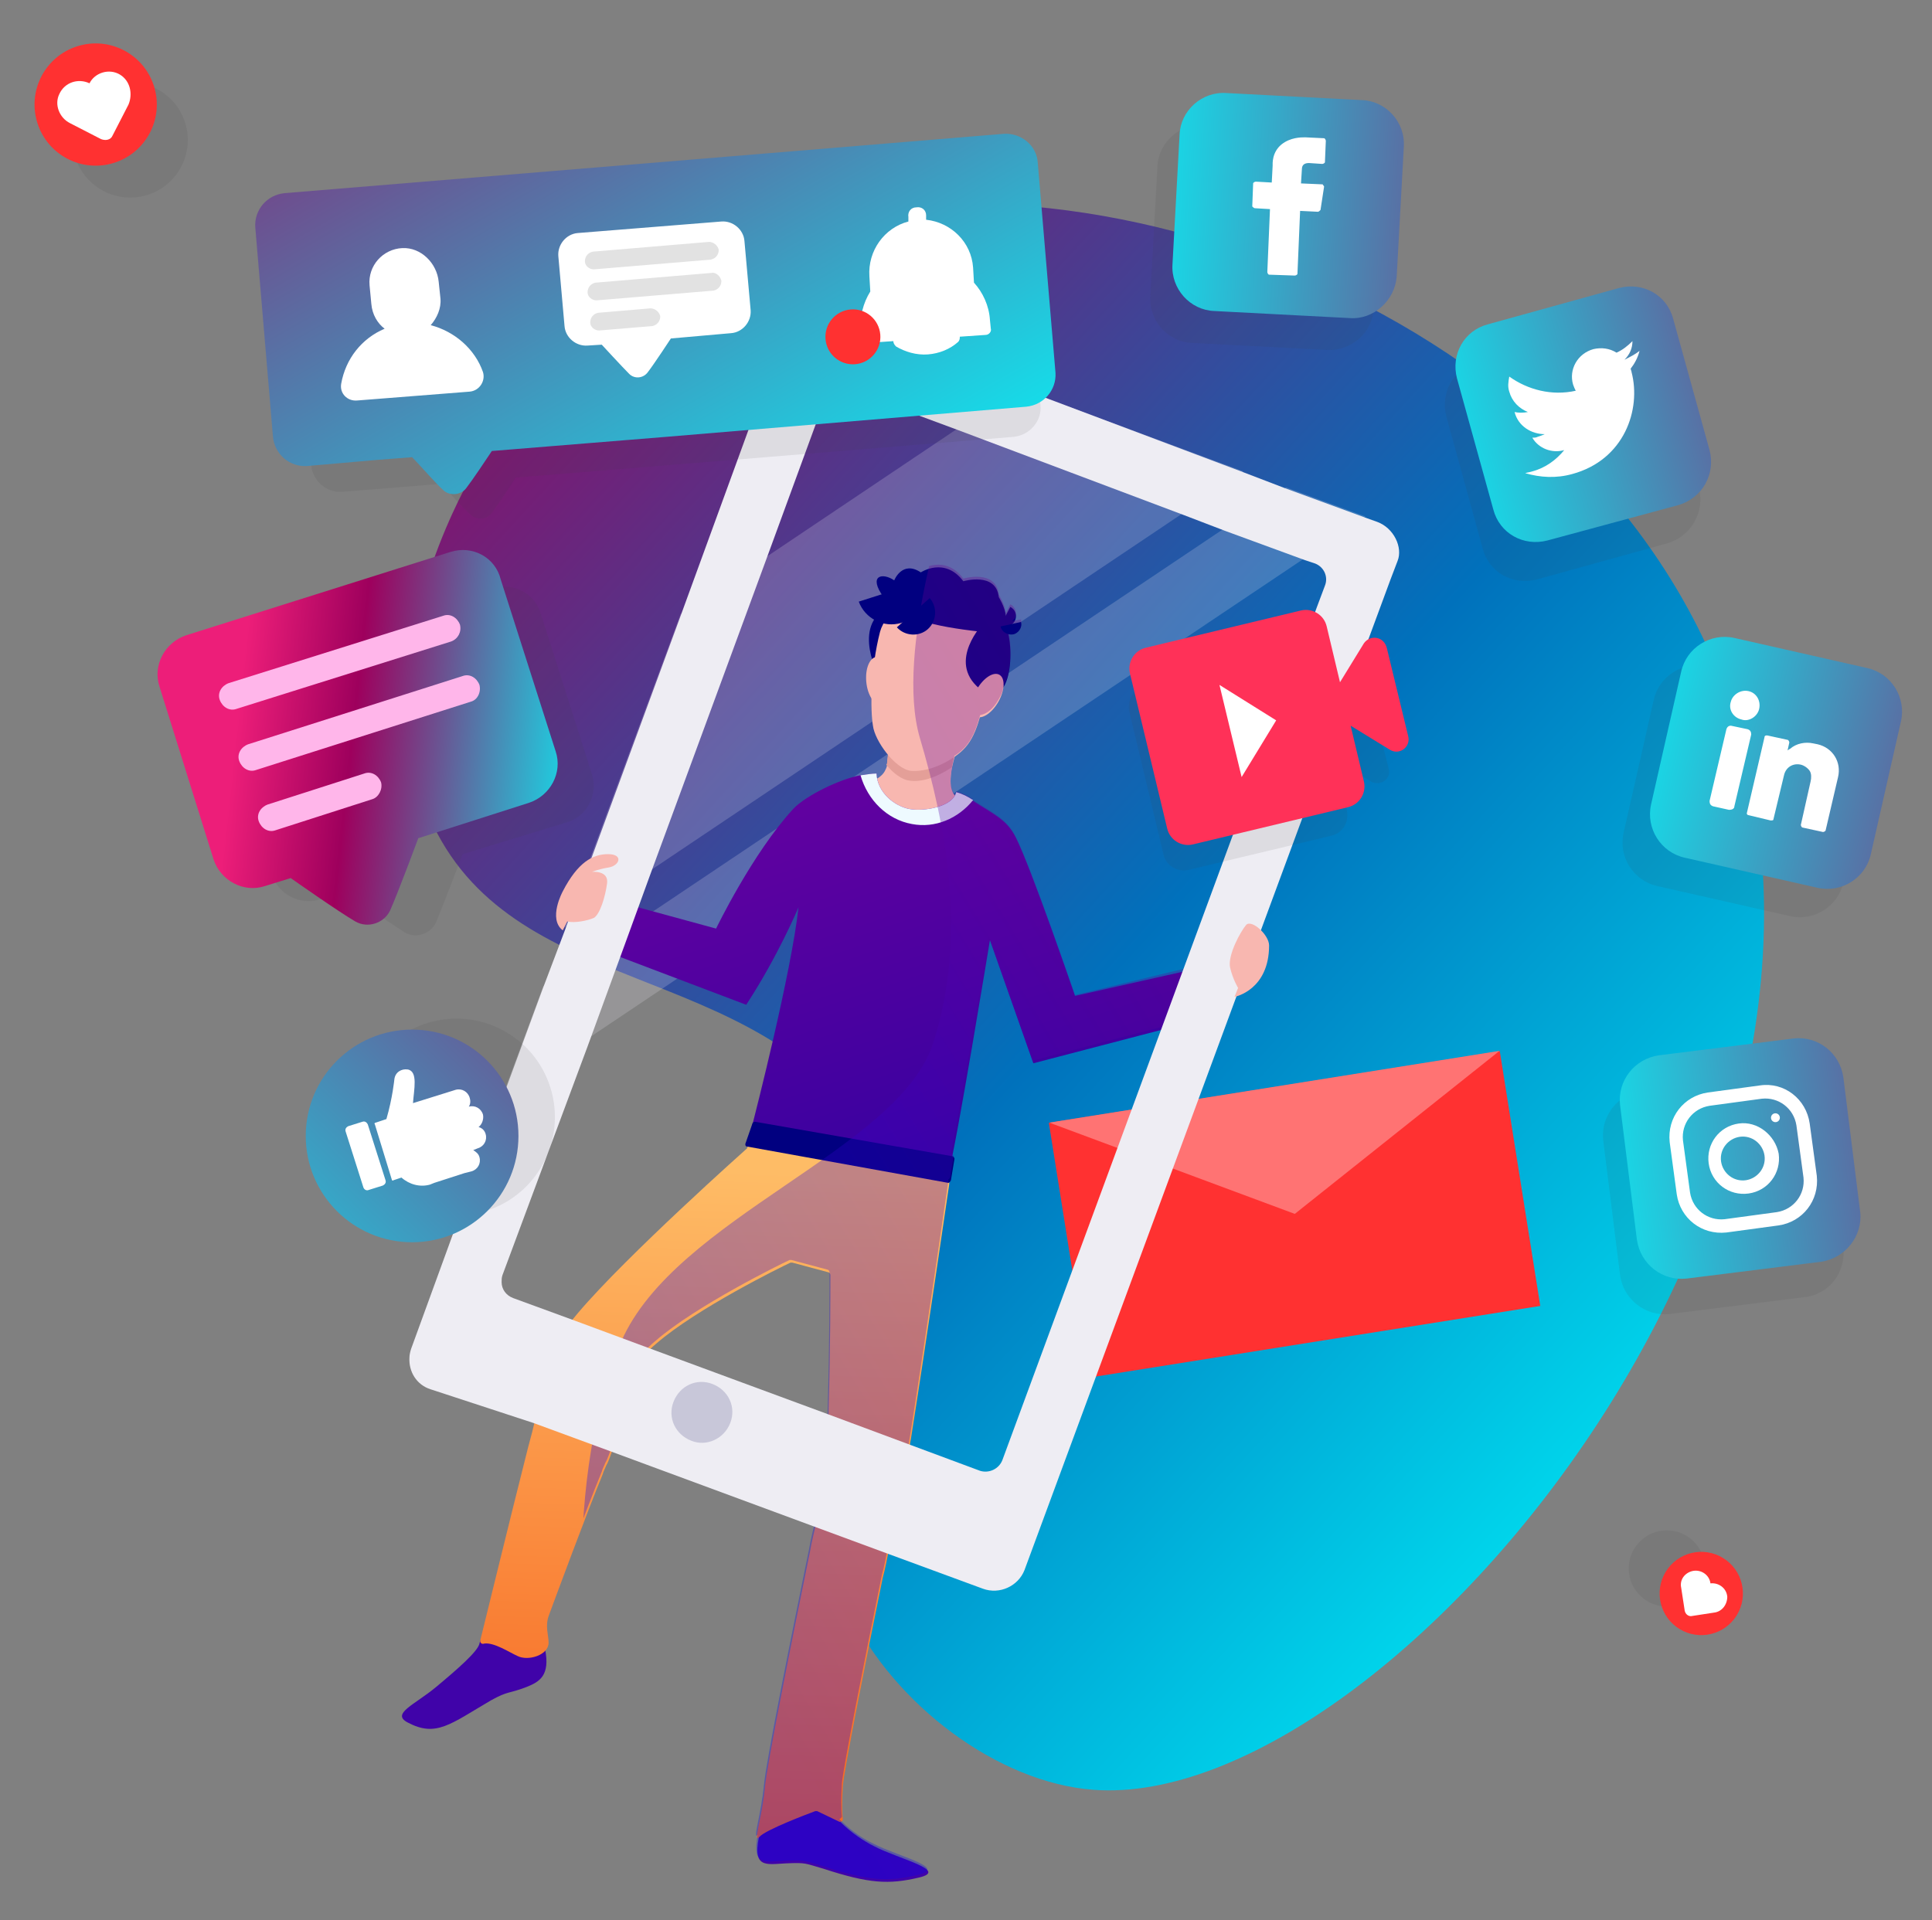 <?xml version="1.0" encoding="utf-8"?>
<!-- Generator: Adobe Illustrator 21.1.0, SVG Export Plug-In . SVG Version: 6.00 Build 0)  -->
<svg version="1.1" id="Objects" xmlns="http://www.w3.org/2000/svg" xmlns:xlink="http://www.w3.org/1999/xlink" x="0px" y="0px"
	 viewBox="0 0 218 216.7" style="enable-background:new 0 0 218 216.7;" xml:space="preserve">
<rect x="0" y="0" width="218" height="216.7" fill="#808080" stroke="none"/>
<style type="text/css">
	.st0{fill:url(#SVGID_1_);}
	.st1{opacity:0.2;}
	.st2{fill:#EEEDF3;}
	.st3{fill:#FF3131;}
	.st4{fill:#FF7373;}
	.st5{fill:#010080;}
	.st6{fill:#F8B7B0;}
	.st7{fill:#E49F98;}
	.st8{fill:#77D2FF;}
	.st9{fill:url(#SVGID_2_);}
	.st10{fill:#4003A9;}
	.st11{fill:url(#SVGID_3_);}
	.st12{fill:#EEFAFF;}
	.st13{opacity:0.3;clip-path:url(#SVGID_5_);fill:url(#SVGID_6_);enable-background:new    ;}
	.st14{fill:#C8C7D9;}
	.st15{opacity:0.1;fill:#3F3F3F;enable-background:new    ;}
	.st16{fill:url(#SVGID_7_);}
	.st17{fill:#FFFFFF;}
	.st18{fill:#E2E2E2;}
	.st19{fill:url(#SVGID_8_);}
	.st20{fill:#FFB6EA;}
	.st21{fill:#FF3158;}
	.st22{fill:url(#SVGID_9_);}
	.st23{fill:url(#SVGID_10_);}
	.st24{fill:url(#SVGID_11_);}
	.st25{fill:url(#SVGID_12_);}
	.st26{fill:url(#SVGID_13_);}
</style>
<g id="Objects_1_">
	<g>
		<g>
			<g>
				
					<linearGradient id="SVGID_1_" gradientUnits="userSpaceOnUse" x1="206.939" y1="33.185" x2="-11.62" y2="233.963" gradientTransform="matrix(1 0 0 -1 0 216)">
					<stop  offset="0" style="stop-color:#00FFFF"/>
					<stop  offset="0.369" style="stop-color:#0071BC"/>
					<stop  offset="0.761" style="stop-color:#9E005D"/>
					<stop  offset="1" style="stop-color:#ED1E79"/>
				</linearGradient>
				<path class="st0" d="M83.1,27.7c-4.3,1.8-21,8.8-30.3,26.7c-2,3.8-11.3,21.8-4.4,37.7c9.1,21,36.7,15.9,49.4,35.7
					c10.9,17-11.7,33.7-2,54c5.1,10.6,16.8,19.4,27.6,20.2c33.8,2.5,94.6-70.3,69.9-127.5C175.3,32.9,117.9,13.2,83.1,27.7z"/>
				<g>
					<g class="st1">
						<polygon class="st2" points="140.3,53.2 133.5,57.9 73.3,98.3 63.7,104.7 76.8,69.3 86.4,62.9 108,48.4 114.9,43.8 						"/>
					</g>
					<g class="st1">
						<polygon class="st2" points="154.1,58.3 147.2,63 66.2,117.3 66.2,117.3 56.7,123.7 61.3,111.3 61.3,111.3 70.8,104.9 
							70.8,104.8 138.2,59.6 145.1,55 						"/>
					</g>
				</g>
				<g>
					<g>
						
							<rect x="120.3" y="122.4" transform="matrix(0.988 -0.157 0.157 0.988 -19.725 24.678)" class="st3" width="51.5" height="29.1"/>
					</g>
					<polygon class="st4" points="146.1,137 169.2,118.6 118.4,126.7 					"/>
				</g>
				<g>
					<g>
						<path class="st5" d="M101,76.5c2-1.7,3.7-10.1-0.7-8c-4.4,2.1-1,8.1-1,8.1L101,76.5z"/>
					</g>
					<path class="st6" d="M102.2,94.8c4,1,6.8-0.9,7.8-1.8c0.9-0.9-1.5-2.3-2.4-3.4c-0.3-0.5-0.4-1.2-0.3-2.1
						c0.1-1.2,0.6-2.8,1.2-4.5l-8-2.5c0,0-0.2,4.1-0.4,5.7c0,0.3-0.1,0.5-0.2,0.7c-0.4,0.9-1.4,1.2-3.2,2.3
						C94.6,90.3,98.2,93.7,102.2,94.8z"/>
					<path class="st7" d="M100.1,86c0,0.1,0,0.2-0.1,0.3c0.8,1,1.8,1.7,2.6,1.8c1.3,0.2,3-0.3,4.8-1.5c0.2-1.1,0.6-2.4,1.1-3.8
						l-8-2.5C100.5,80.4,100.3,84.5,100.1,86z"/>
					<path class="st6" d="M111.3,78c-0.9,3.9-1.4,5.8-3.3,7.2c-1.9,1.4-3.8,1.9-5.2,1.8c-1.8-0.2-4.1-3.4-4.3-5.1
						c-0.3-1.8-0.3-6.3,0.8-10.6c0.6-2.2,3.6-4.5,6.4-4.1C108.4,67.4,113.5,68.4,111.3,78z"/>
					
						<ellipse transform="matrix(0.996 -9.418508e-02 9.418508e-02 0.996 -6.793 9.675)" class="st6" cx="99.1" cy="76.8" rx="1.4" ry="2.7"/>
					<g>
						<path class="st8" d="M103.5,92.3"/>
					</g>
					
						<linearGradient id="SVGID_2_" gradientUnits="userSpaceOnUse" x1="109.994" y1="80.737" x2="91.66" y2="135.903" gradientTransform="matrix(1 0 0 -1 0 216)">
						<stop  offset="0" style="stop-color:#3301A0"/>
						<stop  offset="1" style="stop-color:#6A01A0"/>
					</linearGradient>
					<path class="st9" d="M135,115.2l-18.4,4.8l-4.9-13.9c0,0-3.8,23.2-4.6,25.9c-0.7,2.6-1.4,2.8-2.5,2.6l-18.5-3.2
						c-1.3-0.2-1.9-1.7-1.3-4.1c0.5-1.9,4.5-17.6,5.3-24.9c0,0-2.3,5.5-5.9,11l-17.4-6.6l1.9-5.3l12.1,3.3c0,0,4.1-8.5,8.7-13.5
						c1.4-1.5,5.3-3.4,7.6-3.8c0.7-0.1,1.3-0.2,1.8-0.2c0.1,2.2,2.1,3.7,3.7,4s4.9-0.2,5.3-1.9c0.6,0.2,1.2,0.6,1.9,1
						c2.3,1.5,3.8,2.1,4.8,4.1c1.7,3.3,6.7,17.9,6.7,17.9l13.8-3.1L135,115.2z"/>
					<g>
						<g>
							<path class="st10" d="M93.7,204.2c0.4,0.8,2.2,2.8,5,4.2c2.7,1.4,8.4,2.7,5,3.5s-5.6,0.7-10.8-1c-2.1-0.6-1.9-0.7-4.2-0.6
								c-2.3,0.1-4,0.7-2.9-3.7C86.9,202,92.5,201.5,93.7,204.2z"/>
						</g>
						<g>
							<path class="st10" d="M54.1,185.5c-0.2,0.9-2.5,2.9-4.9,4.9s-5.1,3-3.2,4c3.2,1.7,4.8,0.2,9.4-2.5c2-1.1,1.9-0.7,4-1.5
								c1.5-0.6,2.7-1.3,2.1-4.3C60.5,181.6,54.7,182.6,54.1,185.5z"/>
						</g>
						
							<linearGradient id="SVGID_3_" gradientUnits="userSpaceOnUse" x1="79.041" y1="7.466" x2="81.541" y2="83.963" gradientTransform="matrix(1 0 0 -1 0 216)">
							<stop  offset="0" style="stop-color:#F7631E"/>
							<stop  offset="1" style="stop-color:#FEBC66"/>
						</linearGradient>
						<path class="st11" d="M107.1,133.7c0,0-2.6,17.9-4.3,28.6c-0.2,1.2-0.4,2.3-0.6,3.3c-0.2,1.4-0.4,2.5-0.6,3.1
							c-0.3,1.2-0.7,3.4-1.3,6.2c-0.2,1-0.4,2.1-0.7,3.2c-1.9,9.3-4.4,21.9-4.5,23.5s-0.1,2.9,0,3.7c0,0.2-0.2,0.4-0.4,0.3l-2.5-1.2
							c-0.1,0-0.2,0-0.2,0c-0.8,0.3-5.6,2.1-6.3,2.9c-0.8,0.9,0.3-2.2,0.6-5.5c0.2-2.5,3.2-17.4,5.1-26.7c0.2-1.2,0.5-2.3,0.7-3.2
							c0.4-1.9,0.7-3.3,0.8-4c0.2-1,0.3-3.1,0.5-5.6c0-1.1,0.1-2.2,0.1-3.4c0.2-6.3,0.2-13.6,0.2-15c0-0.1-0.1-0.3-0.2-0.3l-4.1-1.1
							c-0.1,0-0.1,0-0.2,0c-1.1,0.5-10.6,5.2-15.1,9.1c-1.1,0.9-1.9,1.9-2.3,2.7c-0.1,0.1-0.1,0.2-0.1,0.3c-0.9,3.7-1.8,6.6-2.5,8.8
							c-0.3,0.8-0.5,1.5-0.8,2c-0.1,0.3-0.3,0.6-0.4,1c-1.7,4.1-5.4,14.1-6.1,16c-0.4,1.2,0,2.1,0,3c0,1.4-2.3,2.1-3.5,1.5
							c-0.9-0.4-2.7-1.6-3.8-1.4c-0.2,0.1-0.5-0.1-0.4-0.4c0.7-2.8,3.2-13.1,5.4-21.8c0.3-1.1,0.6-2.2,0.8-3.2
							c1.2-4.3,2.2-7.8,2.8-9.1c0.3-0.7,1-1.6,2-2.8c5.5-6.5,19.1-18.6,19.1-18.6s0.5-1.5,1.3-1.4c1.8,0.3,1.9,0.6,11,2.4
							C106.2,132.6,107.3,131.6,107.1,133.7z"/>
					</g>
					<g>
						<path class="st5" d="M110.7,71.3c-5.4-0.6-9.2-1.5-11-3.9c-1.8-2.5-0.1-2.8,1.2-1.9c0,0,0.9-2.3,3-0.9c0,0,2.7-1.8,4.8,1
							c0,0,3.7-1.1,4,1.8C112.7,67.4,115.5,71.8,110.7,71.3z"/>
					</g>
					<g>
						<path class="st5" d="M113.2,70.1c1.5,2.1,1.1,10.7-2.7,7.6c-3.7-3.1,0.5-7.4,0.5-7.4L113.2,70.1z"/>
					</g>
					
						<ellipse transform="matrix(0.491 -0.871 0.871 0.491 -11.545 137.039)" class="st6" cx="111.4" cy="78.4" rx="2.7" ry="1.4"/>
					<g>
						<path class="st5" d="M107,133.5l-22.7-4.1c-0.2,0-0.2-0.2-0.2-0.3l0.8-2.3c0-0.1,0.2-0.2,0.3-0.2l22.3,3.9
							c0.1,0,0.2,0.2,0.2,0.3l-0.4,2.4C107.2,133.4,107.1,133.5,107,133.5z"/>
					</g>
					<path class="st12" d="M109.8,90.3c-1.7,2.1-4.3,3.2-6.9,2.7c-2.8-0.5-5-2.7-5.8-5.5c0.7-0.1,1.3-0.2,1.8-0.2
						c0.1,2.2,2.1,3.7,3.7,4s4.9-0.2,5.3-1.9C108.6,89.6,109.2,89.9,109.8,90.3z"/>
					<g>
						<path class="st5" d="M114.5,70.1c0.3-0.6,0.1-1.3-0.5-1.6l-1.1,2.1C113.5,70.9,114.2,70.6,114.5,70.1z"/>
					</g>
					<g>
						<path class="st5" d="M101.7,70.3c2-0.6,3.1-2.8,2.4-4.7l-7.2,2.3C97.6,69.8,99.7,70.9,101.7,70.3z"/>
					</g>
					<g>
						<defs>
							<path id="SVGID_4_" d="M121.3,112.3c0,0-5-14.6-6.7-17.9c-1-2-2.5-2.6-4.8-4.1c0,0,0,0-0.1,0c0,0,0,0,0.1-0.1
								c-0.6-0.4-1.2-0.7-1.9-0.9c0,0.1-0.1,0.3-0.1,0.4c-0.1-0.1-0.1-0.1-0.2-0.2c-0.3-0.5-0.4-1.2-0.3-2.1
								c0.1-0.6,0.2-1.3,0.4-2.1c0.1-0.1,0.2-0.1,0.3-0.2c1.4-1,2-2.3,2.6-4.4c0.7-0.1,1.5-0.7,2.1-1.8c0.3-0.5,0.5-1,0.5-1.5
								c0.9-1.3,1-4.2,0.6-6.1c0.2,0,0.4,0.1,0.5,0c0.6-0.1,1.1-0.8,0.9-1.4l-1,0.2c0.1-0.1,0.2-0.2,0.3-0.3
								c0.3-0.6,0.1-1.3-0.5-1.6l-0.5,1c-0.1-1-0.8-2.1-0.8-2.1c-0.3-2.9-4-1.8-4-1.8c-2.1-2.8-4.8-1-4.8-1c-2.1-1.4-3,0.9-3,0.9
								c-1.2-0.9-2.8-0.6-1.4,1.6l-2.6,0.8c0.3,0.9,1,1.6,1.7,2c-0.8,1.3-0.6,3-0.3,4.4c-0.5,0.4-0.8,1.4-0.7,2.6
								c0.1,0.8,0.3,1.4,0.6,1.9c0,1.3,0.1,2.4,0.2,3.1c0.1,0.9,0.8,2.2,1.7,3.3c0,0.3-0.1,0.6-0.1,0.8c0,0.1,0,0.2-0.1,0.3
								c0,0,0,0.1,0.1,0.1c0,0.2-0.1,0.4-0.2,0.5c-0.2,0.4-0.5,0.7-0.9,1c0-0.2-0.1-0.4-0.1-0.6c-0.5,0-1.1,0.1-1.8,0.2
								c-2.3,0.4-6.2,2.3-7.6,3.8c-4.6,5-8.7,13.5-8.7,13.5l-12.1-3.3l-1.9,5.3l17.4,6.6c3.6-5.5,5.9-11,5.9-11
								c-0.7,6.8-4.3,20.9-5.1,24.3c0,0-0.1,0.1-0.1,0.1l-0.8,2.3c0,0.1,0,0.3,0.2,0.3l0.1,0c0,0.1-0.1,0.2-0.1,0.2
								s-13.6,12.1-19.1,18.6c-1,1.2-1.7,2.1-2,2.8c-0.6,1.3-1.6,4.8-2.8,9.1c-0.2,1-0.5,2.1-0.8,3.2c-2.2,8.7-4.7,19-5.4,21.8
								c0,0,0,0.1,0,0.1c0,0.1-0.1,0.2-0.1,0.3c-0.2,0.9-2.5,2.9-4.9,4.9c-2.4,2-5.1,3-3.2,4c3.2,1.7,4.8,0.2,9.4-2.5
								c2-1.1,1.9-0.7,4-1.5c1.5-0.6,2.6-1.3,2.1-4.1c0.2-0.3,0.4-0.6,0.4-0.9c0-0.9-0.4-1.8,0-3c0.7-1.9,4.4-11.9,6.1-16
								c0.1-0.4,0.3-0.7,0.4-1c0.3-0.5,0.5-1.2,0.8-2c0.7-2.2,1.6-5.1,2.5-8.8c0-0.1,0-0.2,0.1-0.3c0.4-0.8,1.2-1.8,2.3-2.7
								c4.5-3.9,14-8.6,15.1-9.1c0.1,0,0.1,0,0.2,0l4.1,1.1c0.1,0,0.2,0.2,0.2,0.3c0,1.4,0,8.7-0.2,15c0,1.2-0.1,2.3-0.1,3.4
								c-0.2,2.5-0.3,4.6-0.5,5.6c-0.1,0.7-0.4,2.1-0.8,4c-0.2,0.9-0.5,2-0.7,3.2c-1.9,9.3-4.9,24.2-5.1,26.7
								c-0.3,3.2-1.3,6.2-0.7,5.6c-0.7,3.6,0.9,3,3.1,2.9c2.3-0.1,2.1,0,4.2,0.6c5.2,1.7,7.4,1.8,10.8,1c3.4-0.8-2.3-2.1-5-3.5
								c-1.7-0.8-3-1.9-3.9-2.8c0.1,0,0.3-0.2,0.3-0.3c-0.1-0.8-0.1-2.1,0-3.7c0.1-1.6,2.6-14.2,4.5-23.5c0.3-1.1,0.5-2.2,0.7-3.2
								c0.6-2.8,1-5,1.3-6.2c0.2-0.6,0.4-1.7,0.6-3.1c0.2-1,0.4-2.1,0.6-3.3c1.7-10.7,4.3-28.6,4.3-28.6c0-0.1,0-0.2,0-0.3
								c0.1,0,0.1-0.1,0.2-0.2l0.4-2.4c0-0.1-0.1-0.3-0.2-0.3l-0.1,0c1.2-5.9,4.3-24.4,4.3-24.4l4.9,13.9l18.4-4.8l0.1-5.9
								L121.3,112.3z"/>
						</defs>
						<clipPath id="SVGID_5_">
							<use xlink:href="#SVGID_4_"  style="overflow:visible;"/>
						</clipPath>
						<linearGradient id="SVGID_6_" gradientUnits="userSpaceOnUse" x1="67.96" y1="162.022" x2="173.573" y2="97.135">
							<stop  offset="0" style="stop-color:#0000FF"/>
							<stop  offset="1" style="stop-color:#9E005D"/>
						</linearGradient>
						<path class="st13" d="M107.4,54.8c0,0-6.5,18.7-3.6,28.5s5.4,22.3,1.5,34.4s-29.1,19.7-35.2,33.7c-6.1,14-6,40,0.8,47
							c6.8,7,4.3,20.7,24.6,24c20.2,3.3,23.6-18.3,50.9-55.5s58.3-51.2,24.2-60.7s-36-7.8-42.8-3.6c-6.8,4.1-7.6-1.1-5.1-13.3
							C125.2,77,139.9,38.9,107.4,54.8z"/>
					</g>
					<g>
						<path class="st5" d="M104.7,71c1-0.9,1.1-2.5,0.2-3.5l-3.7,3.3C102.1,71.8,103.7,71.9,104.7,71z"/>
					</g>
					<g>
						<path class="st5" d="M114.3,71.6c0.6-0.1,1.1-0.8,0.9-1.4l-2.3,0.5C113,71.3,113.7,71.7,114.3,71.6z"/>
					</g>
				</g>
				<g>
					<g>
						<path class="st2" d="M155.4,58.9l-1.4-0.5l-9-3.3l-4.7-1.8l-25.5-9.6l-21.7-8.1c-1.9-0.7-4,0.3-4.7,2.1L76.8,69.5l-13.1,35.6
							l-2.5,6.6l0,0l-4.6,12.5l-10.2,28c-0.1,0.3-0.2,0.7-0.2,1c-0.1,1.6,0.8,3.1,2.4,3.6l11.6,3.8l8.7,3.2l23,8.5l8.4,3.1l10.6,3.9
							c1.9,0.7,4-0.3,4.7-2.1l41.3-111.8l0.8-2.1C158.3,61.8,157.3,59.6,155.4,58.9z M149.5,66.1l-0.9,2.4l-35.5,96.3
							c-0.4,1-1.5,1.5-2.5,1.2l-7.8-2.9l-9.4-3.5l-19.5-7.2l-8.9-3.3l-7.1-2.6c-0.8-0.3-1.3-1-1.3-1.8c0-0.3,0-0.5,0.1-0.8l9.6-25.8
							l0,0l4.6-12.6l0,0l2.4-6.6l13.1-35.6L93.1,45c0.4-1,1.5-1.5,2.5-1.1l12.4,4.6l25.5,9.6l4.7,1.8l9,3.3l1.2,0.4
							C149.4,64,149.9,65.1,149.5,66.1z"/>
					</g>
				</g>
				<g>
					<g>
						<path class="st14" d="M78,162.6L78,162.6c-1.8-0.7-2.7-2.6-2-4.4l0,0c0.7-1.8,2.6-2.7,4.4-2l0,0c1.8,0.7,2.7,2.6,2,4.4l0,0
							C81.7,162.4,79.7,163.3,78,162.6z"/>
					</g>
				</g>
				<path class="st6" d="M64,104c0.9,0.2,2.3-0.1,3-0.4c0.7-0.4,1.3-2.4,1.5-3.9s-1.7-1.3-1.7-1.3s0.7-0.3,1.9-0.5
					c1.2-0.2,1.7-1.5-0.1-1.5c-1.7,0-3.4,0.9-5.1,4.2c0,0-1.7,3.1,0,4.4L64,104z"/>
				<path class="st6" d="M143.2,106.7c0-1.2-2-3-2.6-2.3s-2.1,3.4-1.8,4.8c0.3,1.3,0.9,2.3,0.9,2.3l-0.4,1
					C139.4,112.5,143.2,111.7,143.2,106.7z"/>
				<g>
					<path class="st15" d="M112,20.5l-75.7,6.3c-1.8,0.2-3.2,1.8-3,3.6l1.8,22.1c0.2,1.8,1.8,3.2,3.6,3l7.5-0.6l3.6-0.3
						c0.7,0.8,2.5,2.8,3.3,3.5c0.7,0.6,1.8,0.6,2.4-0.2c0.6-0.8,2.1-3.1,2.7-4l18.4-1.5l37.8-3.1c1.8-0.2,3.2-1.8,3-3.6l-1.8-22.1
						C115.4,21.8,113.8,20.4,112,20.5z"/>
					<path class="st15" d="M61,69.2c-0.7-2.3-3.2-3.5-5.4-2.8l-27.8,8.8c-2.3,0.7-3.5,3.2-2.8,5.4l5.7,18.1c0.7,2.3,3.2,3.5,5.4,2.8
						l2.7-0.9c0,0,5.1,3.5,6.8,4.6c1.3,0.8,3,0.2,3.6-1.1c0.8-1.9,3-7.7,3-7.7L64,92.8c2.3-0.7,3.5-3.2,2.8-5.4L61,69.2z"/>
					<path class="st15" d="M154.4,77.5c-0.3-1.2-1.8-1.4-2.4-0.4l-2.5,4.1l-1.4-5.9c-0.3-1.2-1.5-1.9-2.7-1.7l-16.3,3.9
						c-1.2,0.3-1.9,1.5-1.7,2.7l3.9,16.3c0.3,1.2,1.5,1.9,2.7,1.7l16.3-3.9c1.2-0.3,1.9-1.5,1.7-2.7l-1.4-5.9l4.1,2.5
						c1,0.6,2.3-0.3,2-1.4L154.4,77.5z"/>
					
						<ellipse transform="matrix(0.953 -0.302 0.302 0.953 -4.088 5.181)" class="st15" cx="14.7" cy="15.8" rx="6.5" ry="6.5"/>
					
						<ellipse transform="matrix(0.6 -0.8 0.8 0.6 -66.461 221.235)" class="st15" cx="188.1" cy="177.1" rx="4.3" ry="4.3"/>
					
						<ellipse transform="matrix(0.955 -0.298 0.298 0.955 -35.223 21.084)" class="st15" cx="51.5" cy="126" rx="11.1" ry="11.1"/>
				</g>
				<g>
					<g>
						
							<linearGradient id="SVGID_7_" gradientUnits="userSpaceOnUse" x1="97.67" y1="140.6" x2="40.92" y2="240.1" gradientTransform="matrix(1 0 0 -1 0 216)">
							<stop  offset="0" style="stop-color:#00FFFF"/>
							<stop  offset="1" style="stop-color:#9E005D"/>
						</linearGradient>
						<path class="st16" d="M113.3,15.1l-81.2,6.7c-2,0.2-3.4,1.9-3.3,3.8l2,23.7c0.2,2,1.9,3.4,3.8,3.3l8-0.7l3.9-0.3
							c0.8,0.8,2.7,3,3.5,3.7c0.7,0.7,2,0.6,2.6-0.2c0.7-0.9,2.3-3.3,2.9-4.2l19.7-1.6l40.6-3.4c2-0.2,3.4-1.9,3.3-3.8l-2-23.7
							C117,16.4,115.2,15,113.3,15.1z"/>
						<g>
							<path class="st17" d="M48.6,36.7c0.7-0.8,1.2-1.9,1.1-3l-0.2-1.9c-0.2-2.1-2-3.9-4.1-3.8c-2.2,0.1-3.9,2-3.7,4.2l0.2,2.1
								c0.1,1.2,0.7,2.2,1.5,2.8c-2.6,1.1-4.4,3.4-4.9,6.2c-0.2,1.1,0.7,2,1.8,1.9l12.7-1c1.1-0.1,1.8-1.2,1.5-2.2
								C53.6,39.4,51.3,37.4,48.6,36.7z"/>
						</g>
						<g>
							<g>
								<path class="st17" d="M81.4,25l-16.2,1.3c-1.3,0.1-2.3,1.3-2.2,2.6l0.7,7.9c0.1,1.3,1.3,2.3,2.6,2.2l1.6-0.1
									c0,0,2.3,2.5,3.1,3.3c0.6,0.6,1.6,0.5,2.1-0.2c0.7-0.9,2.6-3.8,2.6-3.8l6.8-0.6c1.3-0.1,2.3-1.3,2.2-2.6L84,27.2
									C83.9,25.9,82.7,24.9,81.4,25z"/>
							</g>
							<path class="st18" d="M67,30.4c-0.5,0-1-0.4-1-0.9c0-0.6,0.4-1,0.9-1.1L80,27.3c0.5,0,1,0.4,1.1,0.9c0,0.6-0.4,1-0.9,1.1
								L67,30.4C67.1,30.4,67,30.4,67,30.4z"/>
							<path class="st18" d="M67.3,33.9c-0.5,0-1-0.4-1-0.9c0-0.6,0.4-1,0.9-1.1l13.1-1.1c0.5-0.1,1,0.4,1.1,0.9
								c0,0.6-0.4,1-0.9,1.1L67.3,33.9L67.3,33.9z"/>
							<path class="st18" d="M67.6,37.3c-0.5,0-1-0.4-1-0.9c0-0.6,0.4-1,0.9-1.1l5.9-0.5c0.5,0,1,0.4,1.1,0.9c0,0.6-0.4,1-0.9,1.1
								L67.6,37.3L67.6,37.3z"/>
						</g>
						<g>
							<path class="st17" d="M111.7,36.1c-0.1-1.6-0.8-3.1-1.8-4.2l-0.1-1.7c-0.2-2.9-2.5-5.1-5.3-5.4v-0.5c0-0.6-0.5-1-1.1-0.9
								c-0.6,0-1,0.5-0.9,1.1V25c-2.7,0.7-4.6,3.3-4.4,6.2l0.1,1.7l0,0c-0.8,1.3-1.2,2.8-1.1,4.5l0.1,0.7c0,0.4,0.4,0.7,0.7,0.6
								l2.9-0.2c0,0.2,0.1,0.4,0.3,0.6c1,0.6,2.3,1,3.6,0.9c1.3-0.1,2.5-0.6,3.4-1.4c0.2-0.2,0.2-0.4,0.2-0.6l2.9-0.2
								c0.4,0,0.7-0.4,0.6-0.7L111.7,36.1z"/>
						</g>
					</g>
					<g>
						
							<ellipse transform="matrix(0.997 -8.237546e-02 8.237546e-02 0.997 -2.803 8.054)" class="st3" cx="96.2" cy="38" rx="3.1" ry="3.1"/>
					</g>
				</g>
				<g>
					
						<linearGradient id="SVGID_8_" gradientUnits="userSpaceOnUse" x1="69.422" y1="130.319" x2="26.756" y2="134.986" gradientTransform="matrix(1 0 0 -1 0 216)">
						<stop  offset="0" style="stop-color:#00FFFF"/>
						<stop  offset="0.693" style="stop-color:#9E005D"/>
						<stop  offset="1" style="stop-color:#ED1E79"/>
					</linearGradient>
					<path class="st19" d="M50.8,62.3L21,71.7c-2.4,0.8-3.8,3.4-3,5.8L24.1,97c0.8,2.4,3.4,3.8,5.8,3l2.9-0.9c0,0,5.4,3.8,7.3,4.9
						c1.4,0.8,3.2,0.2,3.9-1.2c0.9-2,3.2-8.2,3.2-8.2l12.5-4c2.4-0.8,3.8-3.4,3-5.8l-6.2-19.4C55.9,62.9,53.3,61.5,50.8,62.3z"/>
					<g>
						<path class="st20" d="M50.9,72.4L26.7,80c-0.8,0.3-1.6-0.2-1.9-1s0.2-1.6,1-1.9L50,69.5c0.8-0.3,1.6,0.2,1.9,1
							C52.1,71.3,51.7,72.1,50.9,72.4z"/>
					</g>
					<g>
						<path class="st20" d="M53.1,79.2l-24.2,7.7c-0.8,0.3-1.6-0.2-1.9-1s0.2-1.6,1-1.9l24.2-7.7c0.8-0.3,1.6,0.2,1.9,1
							C54.3,78.1,53.9,79,53.1,79.2z"/>
					</g>
					<g>
						<path class="st20" d="M42,90.2l-10.9,3.5c-0.8,0.3-1.6-0.2-1.9-1s0.2-1.6,1-1.9l10.9-3.5c0.8-0.3,1.6,0.2,1.9,1
							C43.2,89.1,42.7,90,42,90.2z"/>
					</g>
				</g>
				<g>
					<g>
						<path class="st21" d="M153.9,72.6l-2.7,4.4l-1.5-6.3c-0.3-1.3-1.6-2.1-2.9-1.8l-17.5,4.2c-1.3,0.3-2.1,1.6-1.8,2.9l4.2,17.5
							c0.3,1.3,1.6,2.1,2.9,1.8l17.5-4.2c1.3-0.3,2.1-1.6,1.8-2.9l-1.5-6.3l4.4,2.7c1.1,0.7,2.4-0.3,2.1-1.5l-2.4-9.9
							C156.2,71.8,154.6,71.6,153.9,72.6z"/>
					</g>
					<polyline class="st17" points="137.6,77.3 144,81.3 140.1,87.7 					"/>
				</g>
				<g>
					<g>
						
							<ellipse transform="matrix(0.953 -0.302 0.302 0.953 -3.06 3.816)" class="st3" cx="10.8" cy="11.8" rx="6.9" ry="6.9"/>
					</g>
					<path class="st17" d="M13.5,8.4c-1.2-0.7-2.8-0.2-3.4,1c-1.3-0.6-2.8-0.1-3.4,1.2c-0.6,1.2,0,2.7,1.2,3.3l3.5,1.8
						c0.5,0.2,1.1,0.1,1.3-0.4l1.8-3.5C15,10.6,14.7,9.1,13.5,8.4z"/>
				</g>
				<g>
					<g>
						
							<ellipse transform="matrix(0.6 -0.8 0.8 0.6 -67.235 225.442)" class="st3" cx="192" cy="180" rx="4.7" ry="4.7"/>
					</g>
					<path class="st17" d="M194.9,180.2c-0.1-1-1-1.6-1.9-1.5c-0.1-0.9-1-1.6-2-1.4c-0.9,0.2-1.5,1-1.3,1.9l0.4,2.6
						c0.1,0.4,0.4,0.6,0.7,0.6l2.6-0.4C194.3,181.9,194.9,181.1,194.9,180.2z"/>
				</g>
				<g>
					
						<linearGradient id="SVGID_9_" gradientUnits="userSpaceOnUse" x1="15.012" y1="55.437" x2="111.012" y2="154.104" gradientTransform="matrix(1 0 0 -1 0 216)">
						<stop  offset="0" style="stop-color:#00FFFF"/>
						<stop  offset="0.693" style="stop-color:#9E005D"/>
						<stop  offset="1" style="stop-color:#ED1E79"/>
					</linearGradient>
					<circle class="st22" cx="46.5" cy="128.2" r="12"/>
					<g>
						<path class="st17" d="M46,120.7c-0.7-0.1-1.4,0.3-1.5,1.1c0,0-0.2,2.1-0.9,4.5l-1.2,0.4c-0.1,0-0.2,0.1-0.1,0.2l1.9,6.2
							c0,0.1,0.1,0.2,0.2,0.1l0.9-0.3c0.9,0.8,2.1,1.1,3.2,0.8l0.5-0.2l3.4-1.1l0.8-0.2c0.7-0.2,1.1-0.9,0.9-1.6
							c-0.1-0.4-0.4-0.6-0.7-0.8l0.5-0.2c0.7-0.2,1.1-0.9,0.9-1.6c-0.1-0.4-0.4-0.7-0.8-0.8c0.4-0.3,0.6-0.9,0.5-1.4
							c-0.2-0.7-0.9-1.1-1.6-0.9l0,0c0.2-0.3,0.2-0.7,0.1-1c-0.2-0.7-0.9-1.1-1.6-0.9l-4.8,1.5C46.7,123,47.2,120.9,46,120.7z"/>
						<path class="st17" d="M41.6,134.3l1.6-0.5c0.2-0.1,0.4-0.3,0.3-0.6l-2-6.3c-0.1-0.2-0.3-0.4-0.6-0.3l-1.6,0.5
							c-0.2,0.1-0.4,0.3-0.3,0.6l2,6.3C41.1,134.3,41.4,134.4,41.6,134.3z"/>
					</g>
				</g>
			</g>
			<g>
				<g>
					<path class="st15" d="M149.8,39.5l-15.3-0.8c-2.7-0.1-4.9-2.5-4.7-5.3l0.8-14.6c0.1-2.7,2.5-4.9,5.3-4.7L151,15
						c2.7,0.1,4.9,2.5,4.7,5.3L155,34.8C154.9,37.5,152.5,39.6,149.8,39.5z"/>
					
						<linearGradient id="SVGID_10_" gradientUnits="userSpaceOnUse" x1="119.976" y1="146.616" x2="192.765" y2="146.616" gradientTransform="matrix(0.999 5.210000e-02 5.210000e-02 -0.999 -6.177 162.104)">
						<stop  offset="0" style="stop-color:#00FFFF"/>
						<stop  offset="0.907" style="stop-color:#9E005D"/>
						<stop  offset="1" style="stop-color:#ED1E79"/>
					</linearGradient>
					<path class="st23" d="M152.3,35.9L137,35.1c-2.7-0.1-4.9-2.5-4.7-5.3l0.8-14.6c0.1-2.7,2.5-4.9,5.3-4.7l15.3,0.8
						c2.7,0.1,4.9,2.5,4.7,5.3l-0.8,14.6C157.4,33.9,155,36.1,152.3,35.9z"/>
				</g>
			</g>
			<g>
				<g>
					<path class="st15" d="M202,103.4l-15-3.4c-2.7-0.6-4.4-3.3-3.8-6l3.4-15c0.6-2.7,3.3-4.4,6-3.8l15,3.4c2.7,0.6,4.4,3.3,3.8,6
						l-3.4,15C207.4,102.3,204.7,104,202,103.4z"/>
					
						<linearGradient id="SVGID_11_" gradientUnits="userSpaceOnUse" x1="189.14" y1="184.457" x2="261.926" y2="184.457" gradientTransform="matrix(0.975 0.223 0.223 -0.975 -48.409 218.475)">
						<stop  offset="0" style="stop-color:#00FFFF"/>
						<stop  offset="0.907" style="stop-color:#9E005D"/>
						<stop  offset="1" style="stop-color:#ED1E79"/>
					</linearGradient>
					<path class="st24" d="M205.1,100.2l-15-3.4c-2.7-0.6-4.4-3.3-3.8-6l3.4-15c0.6-2.7,3.3-4.4,6-3.8l15,3.4c2.7,0.6,4.4,3.3,3.8,6
						l-3.4,15C210.5,99.1,207.8,100.8,205.1,100.2z"/>
				</g>
			</g>
			<g>
				<g>
					<path class="st15" d="M188.2,61.3l-14.8,4.1c-2.7,0.7-5.4-0.8-6.1-3.5L163.2,47c-0.7-2.7,0.8-5.4,3.5-6.1l14.8-4.1
						c2.7-0.7,5.4,0.8,6.1,3.5l4.1,14.8C192.4,57.8,190.8,60.5,188.2,61.3z"/>
					
						<linearGradient id="SVGID_12_" gradientUnits="userSpaceOnUse" x1="172.768" y1="81.813" x2="245.553" y2="81.813" gradientTransform="matrix(0.964 -0.265 -0.265 -0.964 10.53 177.725)">
						<stop  offset="0" style="stop-color:#00FFFF"/>
						<stop  offset="0.907" style="stop-color:#9E005D"/>
						<stop  offset="1" style="stop-color:#ED1E79"/>
					</linearGradient>
					<path class="st25" d="M189.4,57l-14.8,4c-2.7,0.7-5.4-0.8-6.1-3.5l-4.1-14.8c-0.7-2.7,0.8-5.4,3.5-6.1l14.8-4.1
						c2.7-0.7,5.4,0.8,6.1,3.5l4.1,14.8C193.6,53.5,192.1,56.2,189.4,57z"/>
				</g>
			</g>
			<g>
				<g>
					<path class="st15" d="M203.6,146.4l-15.2,1.9c-2.7,0.3-5.2-1.6-5.6-4.4l-1.9-15.2c-0.3-2.7,1.6-5.2,4.4-5.6l15.2-1.9
						c2.7-0.3,5.2,1.6,5.6,4.4l1.9,15.2C208.3,143.6,206.4,146.1,203.6,146.4z"/>
					
						<linearGradient id="SVGID_13_" gradientUnits="userSpaceOnUse" x1="159.068" y1="75.194" x2="231.855" y2="75.194" gradientTransform="matrix(0.993 -0.121 -0.121 -0.993 23.716 227.598)">
						<stop  offset="0" style="stop-color:#00FFFF"/>
						<stop  offset="0.907" style="stop-color:#9E005D"/>
						<stop  offset="1" style="stop-color:#ED1E79"/>
					</linearGradient>
					<path class="st26" d="M205.5,142.4l-15.2,1.9c-2.7,0.3-5.2-1.6-5.6-4.4l-1.9-15.2c-0.3-2.7,1.6-5.2,4.4-5.6l15.2-1.9
						c2.7-0.3,5.2,1.6,5.6,4.4l1.9,15.2C210.2,139.5,208.2,142,205.5,142.4z"/>
				</g>
			</g>
		</g>
	</g>
	<path class="st17" d="M141.6,23.5l1.7,0.1l-0.3,7.1c0,0.1,0.1,0.3,0.2,0.3l2.9,0.1c0.1,0,0.3-0.1,0.3-0.2l0.3-7.1l2,0.1
		c0.1,0,0.2-0.1,0.3-0.2l0.4-2.6c0-0.1,0-0.1-0.1-0.2c0-0.1-0.1-0.1-0.2-0.1l-2.3-0.1l0.1-1.6c0-0.5,0.3-0.7,0.8-0.7
		c0.1,0,1.5,0.1,1.5,0.1c0.1,0,0.3-0.1,0.3-0.2l0.1-2.4c0-0.1-0.1-0.3-0.2-0.3l-2.1-0.1c0,0,0,0-0.1,0c-0.4,0-1.6,0-2.6,0.8
		c-1.1,0.9-1,2.2-1,2.4l-0.1,1.9l-1.8-0.1c-0.1,0-0.3,0.1-0.3,0.2l-0.1,2.6C141.4,23.4,141.5,23.5,141.6,23.5z"/>
	<path class="st17" d="M185,39.6c-0.5,0.4-1.1,0.7-1.7,1c0.6-0.6,0.9-1.3,0.9-2.1c-0.5,0.5-1.1,1-1.8,1.3c-0.8-0.5-1.7-0.6-2.6-0.4
		c-1.8,0.5-2.8,2.3-2.3,4c0.1,0.3,0.2,0.5,0.3,0.7c-2.7,0.6-5.4-0.1-7.5-1.6c-0.1,0.6-0.2,1.1,0,1.7c0.3,1.1,1.1,1.9,2.1,2.3
		c-0.5,0.1-1.1,0.1-1.5,0c0,0,0,0,0,0c0.4,1.6,1.9,2.5,3.4,2.5c-0.2,0.1-0.5,0.2-0.8,0.3c-0.2,0.1-0.4,0.1-0.6,0.1
		c0.7,1.2,2.2,1.8,3.6,1.4c-0.9,1.1-2.1,2-3.6,2.4c-0.3,0.1-0.5,0.1-0.8,0.2c1.7,0.5,3.5,0.6,5.3,0.1c5.9-1.6,7.8-7.3,6.7-11.5
		c0-0.1-0.1-0.3-0.1-0.4C184.4,41.1,184.8,40.4,185,39.6z"/>
	<g transform="translate(0 -1)">
		<path class="st17" d="M197.3,79c0.9,0.2,1.4,1.1,1.2,2c-0.2,0.9-1.2,1.5-2,1.2c-0.9-0.2-1.5-1.1-1.2-2
			C195.5,79.4,196.4,78.8,197.3,79"/>
		<path class="st17" d="M195.1,92.4l-1.8-0.4c-0.3-0.1-0.4-0.3-0.4-0.6l1.9-8.1c0.1-0.3,0.3-0.4,0.5-0.4l1.9,0.4
			c0.3,0.1,0.4,0.3,0.4,0.6l-1.9,8.1C195.7,92.3,195.4,92.4,195.1,92.4"/>
		<path class="st17" d="M207.4,88.7c0.4-1.7-0.6-3.3-2.3-3.7l-0.5-0.1c-0.9-0.2-1.9,0-2.6,0.6c-0.2,0.1-0.3,0.2-0.3,0.2l0.2-0.9
			c0-0.1-0.1-0.3-0.2-0.3l-2.3-0.5c-0.1,0-0.3,0-0.3,0.2l-2,8.6c0,0.1,0.1,0.2,0.2,0.2l2.5,0.6c0.1,0,0.3,0,0.3-0.1l1.2-5
			c0.2-0.9,1-1.4,1.9-1.2c0.4,0.1,0.8,0.4,1,0.7c0.2,0.3,0.2,0.8,0.1,1.2l-1.1,4.9c0,0.1,0.1,0.3,0.2,0.3l2.3,0.5
			c0.1,0,0.3-0.1,0.3-0.2L207.4,88.7L207.4,88.7z"/>
	</g>
	<path class="st17" d="M198.6,122.5l-5.9,0.8c-2.7,0.4-4.6,2.8-4.3,5.6l0.8,5.9c0.4,2.7,2.8,4.6,5.6,4.3l5.9-0.8
		c2.7-0.4,4.6-2.8,4.3-5.6l-0.8-5.9C203.8,124,201.3,122.1,198.6,122.5z M203.5,132.9c0.2,1.9-1.1,3.6-3,3.9l-5.9,0.8
		c-1.9,0.2-3.6-1.1-3.9-3l-0.8-5.9c-0.2-1.9,1.1-3.6,3-3.9l5.9-0.8c1.9-0.2,3.6,1.1,3.9,3L203.5,132.9z"/>
	<path class="st17" d="M196.2,126.8c-2.2,0.3-3.7,2.3-3.4,4.5c0.3,2.2,2.3,3.7,4.5,3.4c2.2-0.3,3.7-2.3,3.4-4.5
		C200.3,128.1,198.3,126.5,196.2,126.8z M197,133.2c-1.4,0.2-2.6-0.8-2.8-2.1c-0.2-1.4,0.8-2.6,2.1-2.8c1.4-0.2,2.6,0.8,2.8,2.1
		C199.3,131.8,198.3,133,197,133.2z"/>
	<ellipse transform="matrix(0.992 -0.129 0.129 0.992 -14.619 26.993)" class="st17" cx="200.3" cy="126" rx="0.5" ry="0.5"/>
</g>
</svg>
